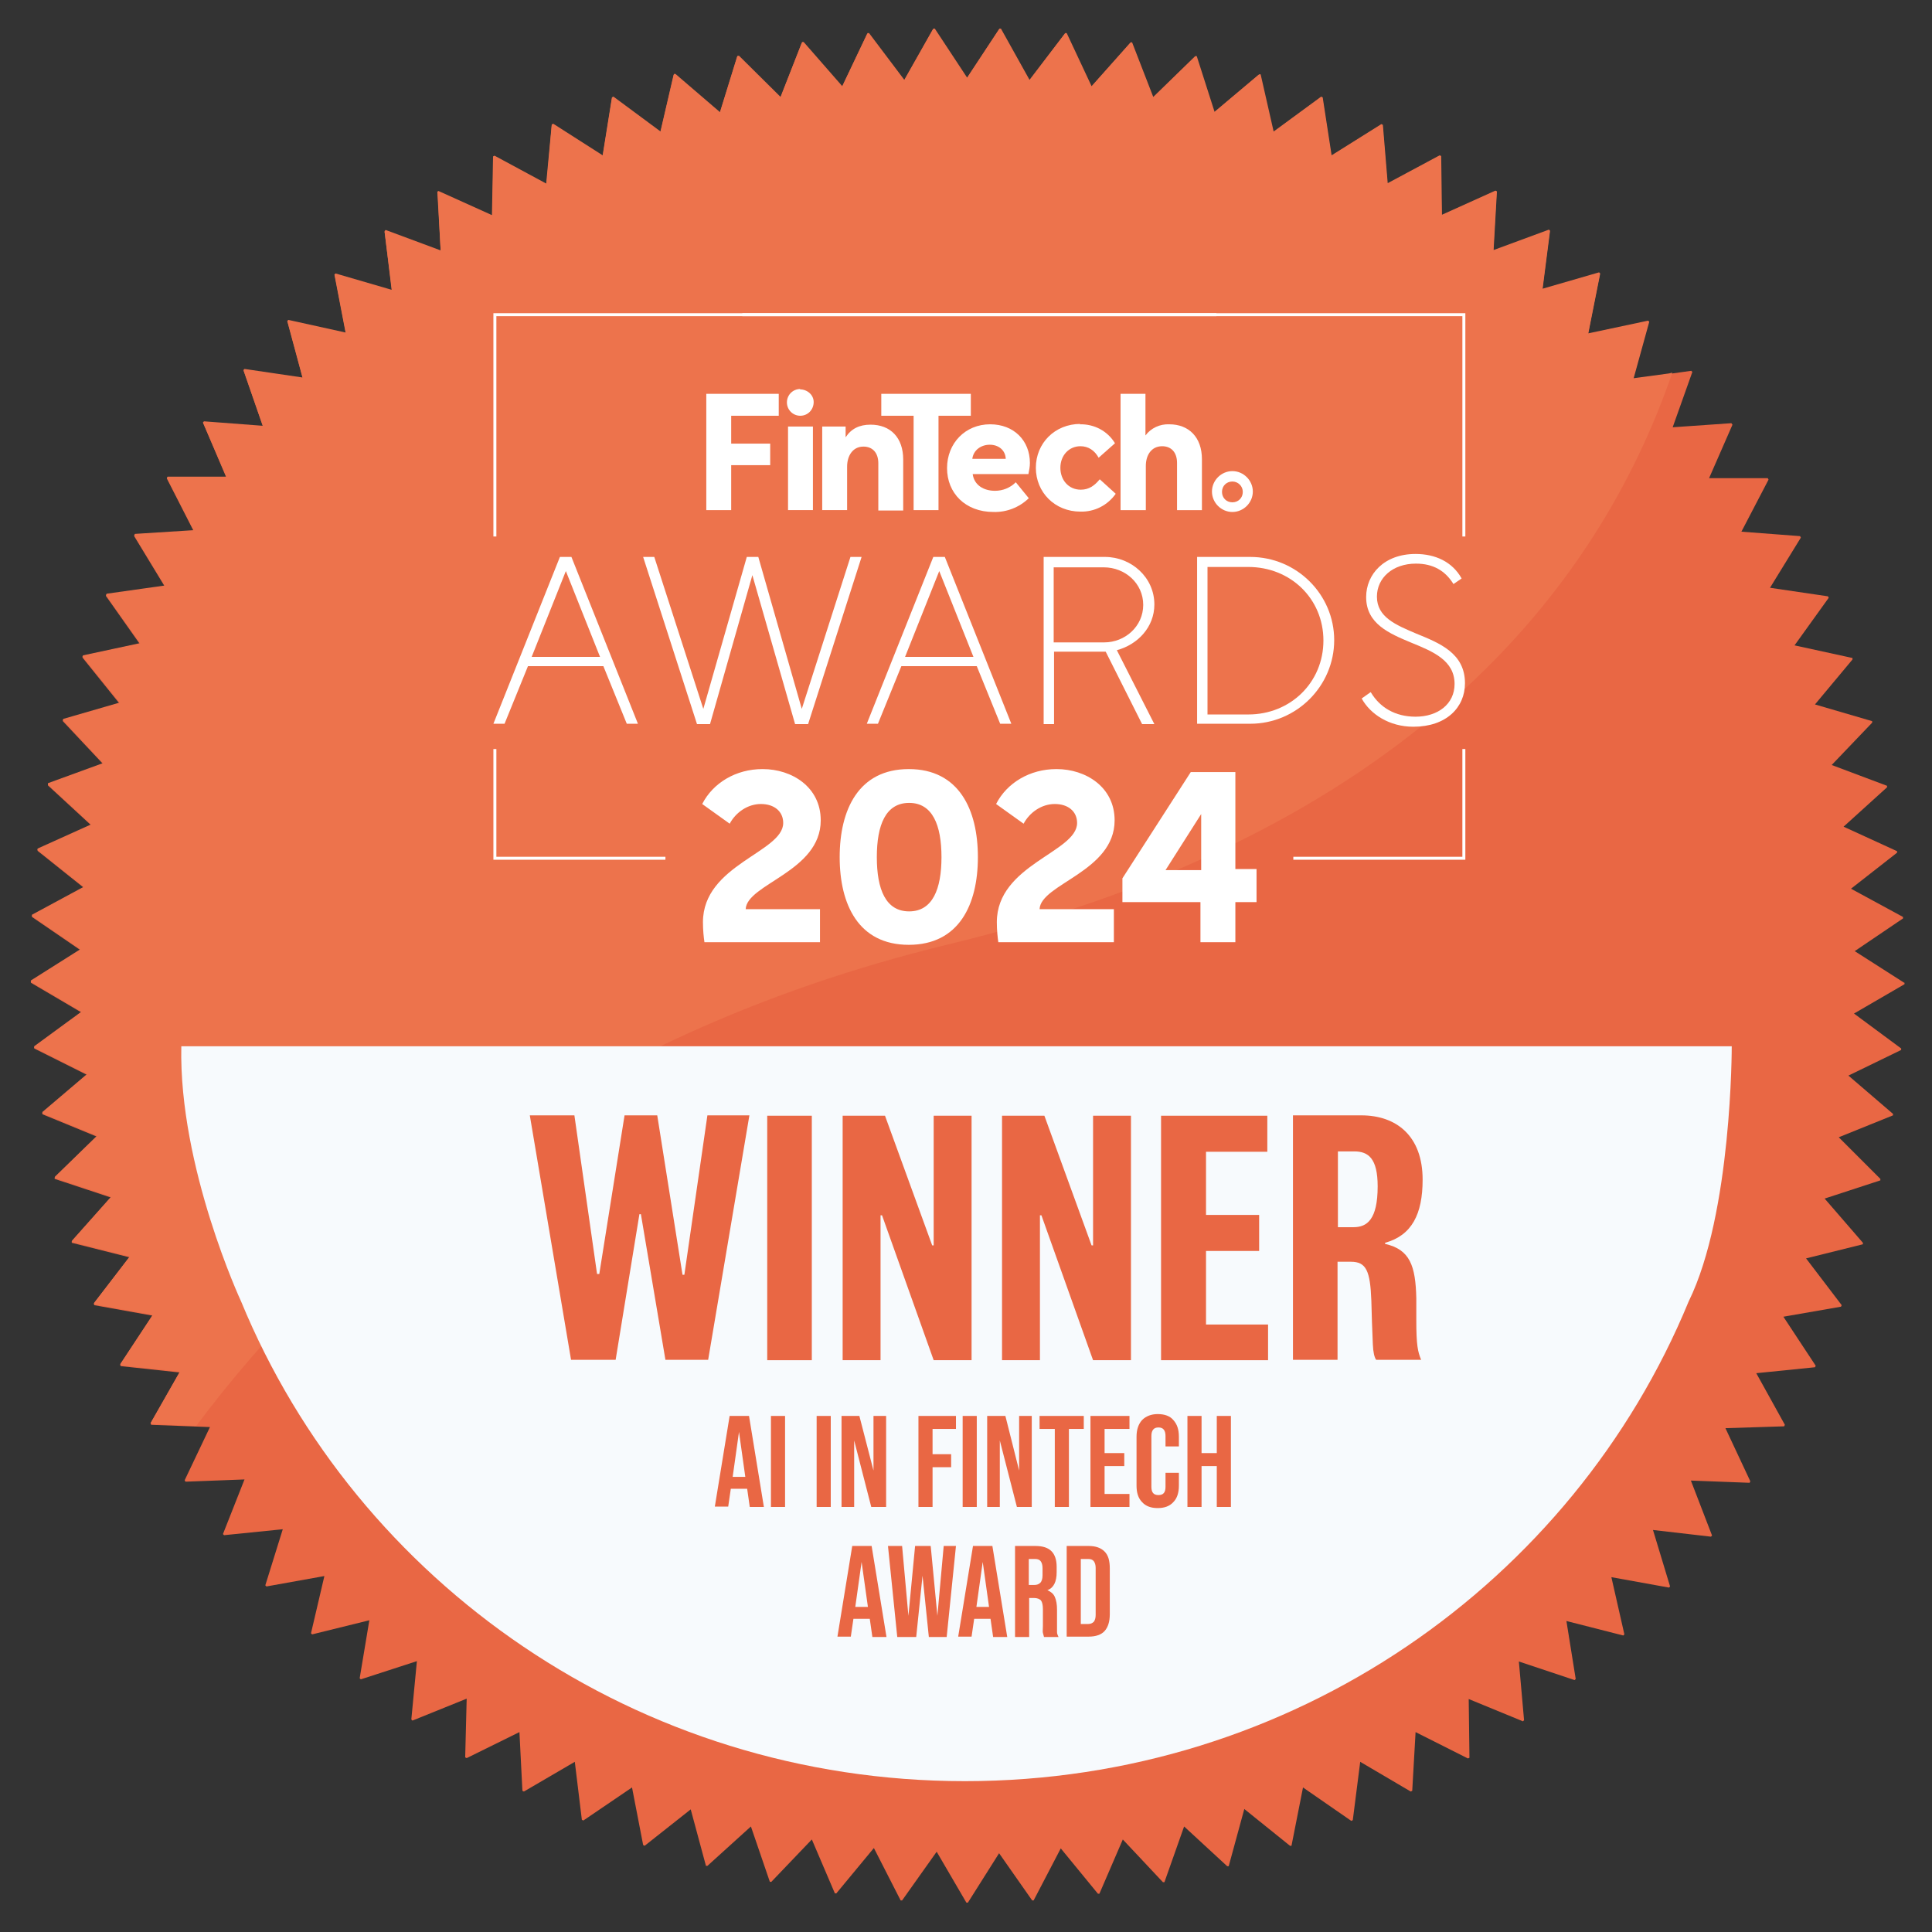 <?xml version="1.0" encoding="UTF-8"?>
<svg id="Layer_1" data-name="Layer 1" xmlns="http://www.w3.org/2000/svg" viewBox="0 0 52 52">
  <rect x="0" y="0" width="52" height="52" fill="#333333" stroke="none"/>
  <defs>
    <style>
      .cls-1 {
        fill: #e96744;
      }

      .cls-2 {
        fill: #ed734c;
      }

      .cls-3 {
        fill: #f7fafd;
        fill-rule: evenodd;
      }

      .cls-4 {
        fill: #fff;
      }
    </style>
  </defs>
  <g>
    <g>
      <path class="cls-1" d="M51.25,26.45l-1.33-.85,1.3-.88v-.04l-1.4-.76,1.24-.97v-.04l-1.44-.66,1.17-1.06v-.04s-1.49-.56-1.49-.56l1.09-1.14v-.04s-1.54-.45-1.54-.45l1.01-1.21v-.04s-1.56-.34-1.56-.34l.92-1.28-.02-.04-1.56-.23.83-1.35-.02-.04-1.58-.12.73-1.4-.02-.04h-1.58l.63-1.44-.03-.04-1.58.11.53-1.49-.03-.03-1.57.22.42-1.52-.03-.03-1.6.34h0s.32-1.61.32-1.61l-.03-.03-1.52.44.2-1.56-.03-.03-1.49.55.09-1.58-.04-.02-1.44.65-.03-1.58-.04-.02-1.39.75-.13-1.57-.04-.02-1.34.84-.24-1.56-.04-.02-1.28.94-.36-1.54h-.04s-1.2,1.01-1.2,1.01l-.47-1.5h-.04s-1.13,1.1-1.13,1.1l-.57-1.47h-.04s-1.05,1.18-1.05,1.18l-.67-1.43h-.04l-.96,1.26-.77-1.38h-.04l-.87,1.32-.87-1.32h-.04l-.78,1.38-.95-1.26h-.04l-.68,1.43-1.04-1.19h-.04s-.58,1.48-.58,1.48l-1.12-1.11h-.04s-.47,1.52-.47,1.52l-1.2-1.03h-.04s-.36,1.55-.36,1.55l-1.26-.93-.04.02-.25,1.56-1.33-.85-.04.02-.14,1.58-1.39-.75-.04.02-.03,1.58-1.44-.65-.03.02.08,1.58-1.48-.55-.03.03.2,1.58-1.51-.44-.03.03.3,1.56-1.54-.34-.03.03.41,1.52-1.56-.23-.03.03.52,1.5-1.58-.12-.03.03.62,1.46h-1.58s-.02.03-.02.03l.72,1.41-1.58.1-.02.04.82,1.35-1.56.22-.02.04.91,1.29-1.54.33v.04s.99,1.23.99,1.23l-1.52.44v.04s1.08,1.15,1.08,1.15l-1.48.54v.04s1.16,1.07,1.16,1.07l-1.44.65v.04l1.24.99-1.39.75v.04l1.3.89-1.33.84v.04l1.36.8-1.27.93v.04l1.42.71-1.2,1.02v.04l1.46.6-1.13,1.1v.04s1.51.5,1.51.5l-1.05,1.18v.04s1.55.39,1.55.39l-.96,1.25.02.04,1.56.28-.87,1.32.02.04,1.58.17-.78,1.37.02.04,1.58.06-.68,1.43.02.04,1.59-.06-.58,1.47.03.03,1.58-.16-.47,1.51.03.03,1.56-.28-.36,1.54.03.03,1.54-.38-.26,1.56.03.03,1.51-.49-.15,1.57.03.03,1.46-.59-.04,1.58.04.02,1.42-.7.08,1.58.04.02,1.37-.8.19,1.56.04.02,1.31-.89.3,1.55.04.02,1.24-.98.41,1.52h.04s1.17-1.06,1.17-1.06l.51,1.49h.04s1.09-1.14,1.09-1.14l.62,1.45h.04s1.01-1.22,1.01-1.22l.72,1.41h.04l.93-1.31.8,1.37h.04l.84-1.33.89,1.27h.04l.73-1.4,1,1.22h.04s.63-1.46.63-1.46l1.08,1.15h.04s.53-1.5.53-1.5l1.16,1.07h.04s.42-1.54.42-1.54l1.23.99h.04s.31-1.57.31-1.57l1.3.9.04-.02.2-1.57,1.36.8.04-.02.09-1.58,1.41.71.04-.02-.02-1.58,1.46.6.03-.03-.14-1.58,1.5.5.03-.03-.25-1.56,1.53.39.03-.03-.35-1.54,1.55.28.03-.03-.46-1.52,1.56.18.03-.03-.57-1.48,1.58.06.02-.04-.67-1.43,1.58-.05.02-.04-.77-1.39,1.58-.16.02-.04-.87-1.32,1.55-.27.02-.04-.96-1.26,1.53-.38v-.04s-1.03-1.19-1.03-1.19l1.5-.49v-.04s-1.12-1.12-1.12-1.12l1.46-.59v-.04s-1.2-1.03-1.2-1.03l1.42-.69v-.04l-1.27-.94,1.36-.79v-.04ZM26.79,49.85"/>
      <path class="cls-2" d="M44.93,10.05l-.96.13.42-1.52-.03-.03-1.6.34h-.01s.32-1.61.32-1.61l-.03-.03-1.52.44.2-1.56-.03-.03-1.49.55.09-1.58-.04-.02-1.44.65-.02-1.58-.04-.02-1.4.75-.13-1.57-.04-.02-1.34.84-.24-1.56-.04-.02-1.28.94-.35-1.54h-.04s-1.2,1.01-1.2,1.01l-.48-1.5h-.04s-1.13,1.1-1.13,1.1l-.57-1.47h-.04s-1.05,1.18-1.05,1.18l-.67-1.43h-.04l-.96,1.26-.77-1.38h-.04l-.87,1.32-.87-1.32h-.04l-.78,1.38-.95-1.26h-.04l-.68,1.43-1.04-1.19h-.04s-.58,1.48-.58,1.48l-1.12-1.11h-.04s-.47,1.52-.47,1.52l-1.2-1.03h-.04s-.36,1.55-.36,1.55l-1.27-.94-.04.02-.25,1.56-1.33-.85-.04.02-.15,1.59-1.39-.75-.04.02-.03,1.58-1.44-.65-.03.02.09,1.58-1.48-.55-.03.03.19,1.58-1.51-.44-.03.03.3,1.56-1.54-.34-.03.03.41,1.52-1.56-.23-.03.03.52,1.5-1.58-.12-.03.03.63,1.46h-1.58s-.02.03-.02.03l.72,1.41-1.58.1-.02.04.82,1.35-1.56.22-.02.04.92,1.29-1.54.33v.04s.99,1.23.99,1.23l-1.52.44v.04s1.07,1.15,1.07,1.15l-1.48.54v.04s1.16,1.07,1.16,1.07l-1.44.65v.04l1.24.99-1.39.75v.04l1.3.89-1.33.84v.04l1.36.8-1.27.93v.04l1.42.71-1.2,1.02v.04s1.47.6,1.47.6l-1.13,1.1v.04s1.51.5,1.51.5l-1.05,1.18v.04s1.55.39,1.55.39l-.96,1.25.02.04,1.56.28-.87,1.32.02.04,1.58.17-.78,1.37.02.04,1.2.05c3.6-4.81,9.84-10.44,20.24-12.96,12.42-3.01,17.5-9.6,19.49-15.39Z"/>
    </g>
    <path class="cls-3" d="M4.88,28.16c-.07,3.26,1.61,6.87,1.61,6.87,3.12,7.57,10.66,12.91,19.48,12.91s16.36-5.34,19.48-12.91c1.17-2.38,1.16-6.87,1.16-6.87H4.88Z"/>
  </g>
  <g>
    <path class="cls-1" d="M20.17,30.02l-1.11,6.58h-1.15l-.66-3.92h-.04l-.64,3.92h-1.2l-1.11-6.58h1.2l.61,4.27h.06l.68-4.27h.88l.68,4.29h.05l.62-4.29h1.13Z"/>
    <path class="cls-1" d="M21.85,36.61h-1.2v-6.58h1.2v6.58Z"/>
    <path class="cls-1" d="M26.15,36.61h-1.02l-1.39-3.9h-.04v3.9h-1.02v-6.58h1.14l1.27,3.49h.04v-3.49h1.02v6.58Z"/>
    <path class="cls-1" d="M30.44,36.61h-1.02l-1.39-3.9h-.04v3.9h-1.02v-6.58h1.14l1.27,3.49h.04v-3.49h1.02v6.58Z"/>
    <path class="cls-1" d="M34.13,36.61h-2.88v-6.58h2.86v.97h-1.65v1.7h1.43v.97h-1.43v1.98h1.67v.97Z"/>
    <path class="cls-1" d="M37.28,33.45v.03c.67.15.82.59.84,1.46,0,.18,0,.44,0,.59,0,.68.04.85.13,1.07h-1.21c-.05-.07-.08-.2-.09-.42-.02-.46-.03-.77-.04-1.17-.03-.81-.14-1.05-.55-1.05h-.36v2.64h-1.2v-6.58h1.84c.94,0,1.65.55,1.65,1.73,0,.93-.29,1.5-1.01,1.7ZM36.45,30.99h-.44v2.04h.42c.36,0,.65-.2.65-1.1,0-.75-.25-.94-.63-.94Z"/>
  </g>
  <g>
    <path class="cls-4" d="M14.31,17.68h1.84l-.92-2.31-.92,2.31ZM15.08,14.99h.3l1.79,4.49h-.3l-.63-1.55h-2.03l-.63,1.55h-.3l1.79-4.49h0Z"/>
    <polygon class="cls-4" points="17.31 14.99 17.61 14.99 18.93 19.08 20.1 14.99 20.41 14.99 21.58 19.08 22.89 14.99 23.19 14.99 21.75 19.49 21.4 19.49 20.25 15.48 19.11 19.49 18.76 19.49 17.31 14.99"/>
    <path class="cls-4" d="M24.36,17.68h1.84l-.92-2.31-.92,2.31ZM25.13,14.99h.3l1.79,4.49h-.3l-.63-1.55h-2.03l-.63,1.55h-.3l1.79-4.49h0Z"/>
    <g>
      <path class="cls-4" d="M28.36,15.26v2.03h1.36c.56,0,1.05-.43,1.05-1.01s-.49-1.01-1.06-1.01h-1.35ZM28.09,14.99h1.65c.71,0,1.33.55,1.33,1.28,0,.61-.45,1.08-1.01,1.23l1.01,1.99h-.33l-.98-1.95h-1.39v1.95h-.28v-4.49h0Z"/>
      <path class="cls-4" d="M32.5,15.26v3.97h1.1c1.13,0,2.02-.86,2.02-1.99s-.89-1.98-2.02-1.98h-1.1ZM32.22,14.99h1.43c1.25,0,2.26,1.01,2.26,2.24s-1.01,2.25-2.26,2.25h-1.43v-4.49Z"/>
      <path class="cls-4" d="M36.9,18.64c.24.4.65.65,1.2.65.6,0,1.05-.34,1.05-.88,0-.63-.57-.87-1.16-1.11-.6-.25-1.22-.51-1.22-1.23,0-.61.48-1.16,1.33-1.16.53,0,.99.21,1.24.66l-.22.15c-.22-.36-.55-.55-1.01-.55-.62,0-1.05.38-1.05.89,0,.55.51.76,1.05.99.64.26,1.32.53,1.32,1.34,0,.65-.5,1.17-1.39,1.17-.65,0-1.16-.34-1.39-.76l.24-.17h0Z"/>
    </g>
    <path class="cls-4" d="M32.33,21.91v1.51s-.96,0-.96,0l.96-1.51ZM32.05,20.78l-1.84,2.86v.64h2.1v1.08h.94v-1.08h.57v-.89h-.57v-2.61h-1.2ZM20.52,20.7h0,0ZM20.52,20.7c-.71,0-1.33.37-1.62.94l.74.53c.16-.3.48-.53.84-.53s.6.2.6.51c0,.79-2.16,1.12-2.16,2.67,0,.22.02.4.04.54h3.11v-.89h-2c.03-.68,2.02-1.01,2.02-2.39,0-.9-.78-1.38-1.56-1.38M20.52,20.7h0,0ZM23.6,23.07c0-.87.24-1.46.87-1.46s.87.6.87,1.46-.24,1.46-.87,1.46-.87-.59-.87-1.46M22.6,23.07c0,1.28.51,2.36,1.86,2.36s1.86-1.08,1.86-2.36-.51-2.37-1.86-2.37-1.86,1.09-1.86,2.37M28.42,20.7h0,0ZM28.43,20.7c-.71,0-1.33.37-1.62.94l.74.53c.16-.3.48-.53.84-.53s.6.2.6.51c0,.79-2.16,1.12-2.16,2.67,0,.22.02.4.04.54h3.11v-.89h-2c.03-.68,2.02-1.01,2.02-2.39,0-.9-.78-1.38-1.56-1.38M28.43,20.7h0,0Z"/>
    <polygon class="cls-4" points="17.91 23.14 13.28 23.14 13.28 20.16 13.36 20.16 13.36 23.06 17.91 23.06 17.91 23.14"/>
    <polygon class="cls-4" points="13.36 14.44 13.28 14.44 13.28 8.43 32.74 8.43 32.74 8.51 13.36 8.51 13.36 14.44"/>
    <polygon class="cls-4" points="39.44 14.44 39.36 14.44 39.36 8.51 19.98 8.51 19.98 8.43 39.44 8.43 39.44 14.44"/>
    <polygon class="cls-4" points="39.44 23.14 34.81 23.14 34.81 23.06 39.36 23.06 39.36 20.16 39.44 20.16 39.44 23.14"/>
    <path class="cls-4" d="M33.17,12.68c-.3,0-.55.25-.55.55s.25.55.55.55.55-.25.55-.55-.25-.55-.55-.55M33.17,12.96c.15,0,.28.12.28.28s-.12.28-.28.28-.28-.12-.28-.28.12-.28.28-.28"/>
    <polygon class="cls-4" points="19.01 10.6 20.96 10.6 20.96 11.19 19.68 11.19 19.68 11.94 20.73 11.94 20.73 12.52 19.68 12.52 19.68 13.73 19.01 13.73 19.01 10.6 19.01 10.6"/>
    <g>
      <path class="cls-4" d="M21.88,13.73h-.67v-2.25h.67v2.25ZM21.53,10.48c.2,0,.37.15.37.34h0c0,.21-.16.37-.36.37h0c-.2,0-.36-.16-.36-.36s.16-.36.36-.36"/>
      <path class="cls-4" d="M22.12,11.48h.64v.29c.15-.23.37-.34.67-.34.54,0,.88.35.88.94v1.37h-.67v-1.27c0-.29-.16-.45-.4-.45-.29,0-.44.25-.44.54v1.17h-.67v-2.25h0Z"/>
    </g>
    <polygon class="cls-4" points="23.72 11.19 23.72 10.6 26.13 10.6 26.13 11.19 25.26 11.19 25.26 13.73 24.59 13.73 24.59 11.19 23.72 11.19"/>
    <g>
      <path class="cls-4" d="M26.17,12.35h.9c-.01-.24-.2-.38-.43-.38s-.44.14-.47.38h0ZM26.65,11.42c.64,0,1.07.44,1.07,1.04,0,.1-.02.2-.04.3h-1.5c.04.3.3.45.6.45.21,0,.41-.08.56-.23l.35.43c-.26.25-.6.38-.95.37-.76,0-1.25-.51-1.25-1.18s.49-1.18,1.16-1.18"/>
      <path class="cls-4" d="M29.06,11.42c.39-.01.75.18.95.51l-.44.39c-.11-.2-.28-.31-.49-.31-.31,0-.54.25-.54.58s.22.59.55.59c.22,0,.37-.11.51-.28l.43.39c-.22.31-.57.49-.95.48-.69,0-1.2-.52-1.2-1.18s.51-1.18,1.2-1.18h0Z"/>
      <path class="cls-4" d="M30.16,13.73v-3.13h.67v1.12c.15-.2.39-.31.64-.3.53,0,.88.35.88.94v1.37h-.67v-1.27c0-.29-.16-.45-.4-.45-.29,0-.44.24-.44.53v1.19h-.67,0Z"/>
    </g>
  </g>
  <g>
    <path class="cls-1" d="M19.64,38.11h.52l.4,2.45h-.38l-.07-.49h0s-.44,0-.44,0l-.07.48h-.36l.4-2.45ZM20.06,39.75l-.17-1.21h0l-.17,1.21h.35Z"/>
    <path class="cls-1" d="M20.75,38.11h.38v2.45h-.38v-2.45Z"/>
    <path class="cls-1" d="M21.98,38.11h.38v2.45h-.38v-2.45Z"/>
    <path class="cls-1" d="M22.65,38.11h.48l.38,1.47h0v-1.47h.34v2.45h-.4l-.46-1.79h0v1.79h-.34v-2.45Z"/>
    <path class="cls-1" d="M24.71,38.11h1.02v.35h-.63v.68h.5v.35h-.5v1.07h-.38v-2.45Z"/>
    <path class="cls-1" d="M25.91,38.11h.38v2.45h-.38v-2.45Z"/>
    <path class="cls-1" d="M26.58,38.11h.48l.37,1.47h0v-1.47h.34v2.45h-.4l-.46-1.79h0v1.79h-.34v-2.45Z"/>
    <path class="cls-1" d="M28.38,38.46h-.4v-.35h1.19v.35h-.4v2.1h-.38v-2.1Z"/>
    <path class="cls-1" d="M29.35,38.11h1.05v.35h-.67v.65h.53v.35h-.53v.75h.67v.35h-1.05v-2.45Z"/>
    <path class="cls-1" d="M30.74,40.43c-.1-.1-.15-.25-.15-.44v-1.32c0-.19.05-.34.15-.45.1-.1.24-.16.42-.16s.33.05.42.16c.1.11.15.25.15.45v.26h-.36v-.28c0-.15-.06-.23-.19-.23s-.19.08-.19.23v1.37c0,.15.06.22.19.22s.19-.07.19-.22v-.38h.36v.35c0,.19-.05.34-.15.44-.1.11-.24.16-.42.16s-.32-.05-.42-.16Z"/>
    <path class="cls-1" d="M31.96,38.11h.38v1h.41v-1h.38v2.45h-.38v-1.1h-.41v1.1h-.38v-2.45Z"/>
    <path class="cls-1" d="M22.94,41.61h.52l.4,2.45h-.38l-.07-.49h0s-.44,0-.44,0l-.07.48h-.36l.4-2.45ZM23.36,43.25l-.17-1.21h0l-.17,1.21h.35Z"/>
    <path class="cls-1" d="M23.91,41.61h.37l.17,1.88h0l.18-1.88h.42l.18,1.88h0l.17-1.88h.33l-.25,2.45h-.48l-.17-1.65h0l-.17,1.65h-.51l-.25-2.45Z"/>
    <path class="cls-1" d="M26.19,41.61h.52l.4,2.45h-.38l-.07-.49h0s-.44,0-.44,0l-.07.48h-.36l.4-2.45ZM26.62,43.25l-.17-1.21h0l-.17,1.21h.35Z"/>
    <path class="cls-1" d="M27.3,41.61h.57c.2,0,.34.05.43.14.09.09.14.23.14.42v.15c0,.25-.08.42-.25.48h0c.09.04.16.09.2.18.04.09.06.2.06.35v.43c0,.07,0,.13,0,.17s.02.09.04.13h-.39s-.02-.08-.03-.11,0-.1,0-.19v-.45c0-.11-.02-.19-.05-.23s-.1-.07-.19-.07h-.13v1.05h-.38v-2.45ZM27.83,42.66c.08,0,.13-.02.17-.06.04-.04.06-.11.06-.2v-.19c0-.09-.02-.15-.05-.19-.03-.04-.08-.06-.15-.06h-.17v.7h.14Z"/>
    <path class="cls-1" d="M28.71,41.61h.59c.19,0,.33.05.43.15s.14.25.14.45v1.24c0,.2-.05.35-.14.45s-.24.15-.43.15h-.59v-2.45ZM29.29,43.71c.06,0,.11-.02.15-.06.03-.04.05-.1.05-.18v-1.27c0-.08-.02-.14-.05-.18-.03-.04-.08-.06-.15-.06h-.2v1.75h.2Z"/>
  </g>
</svg>